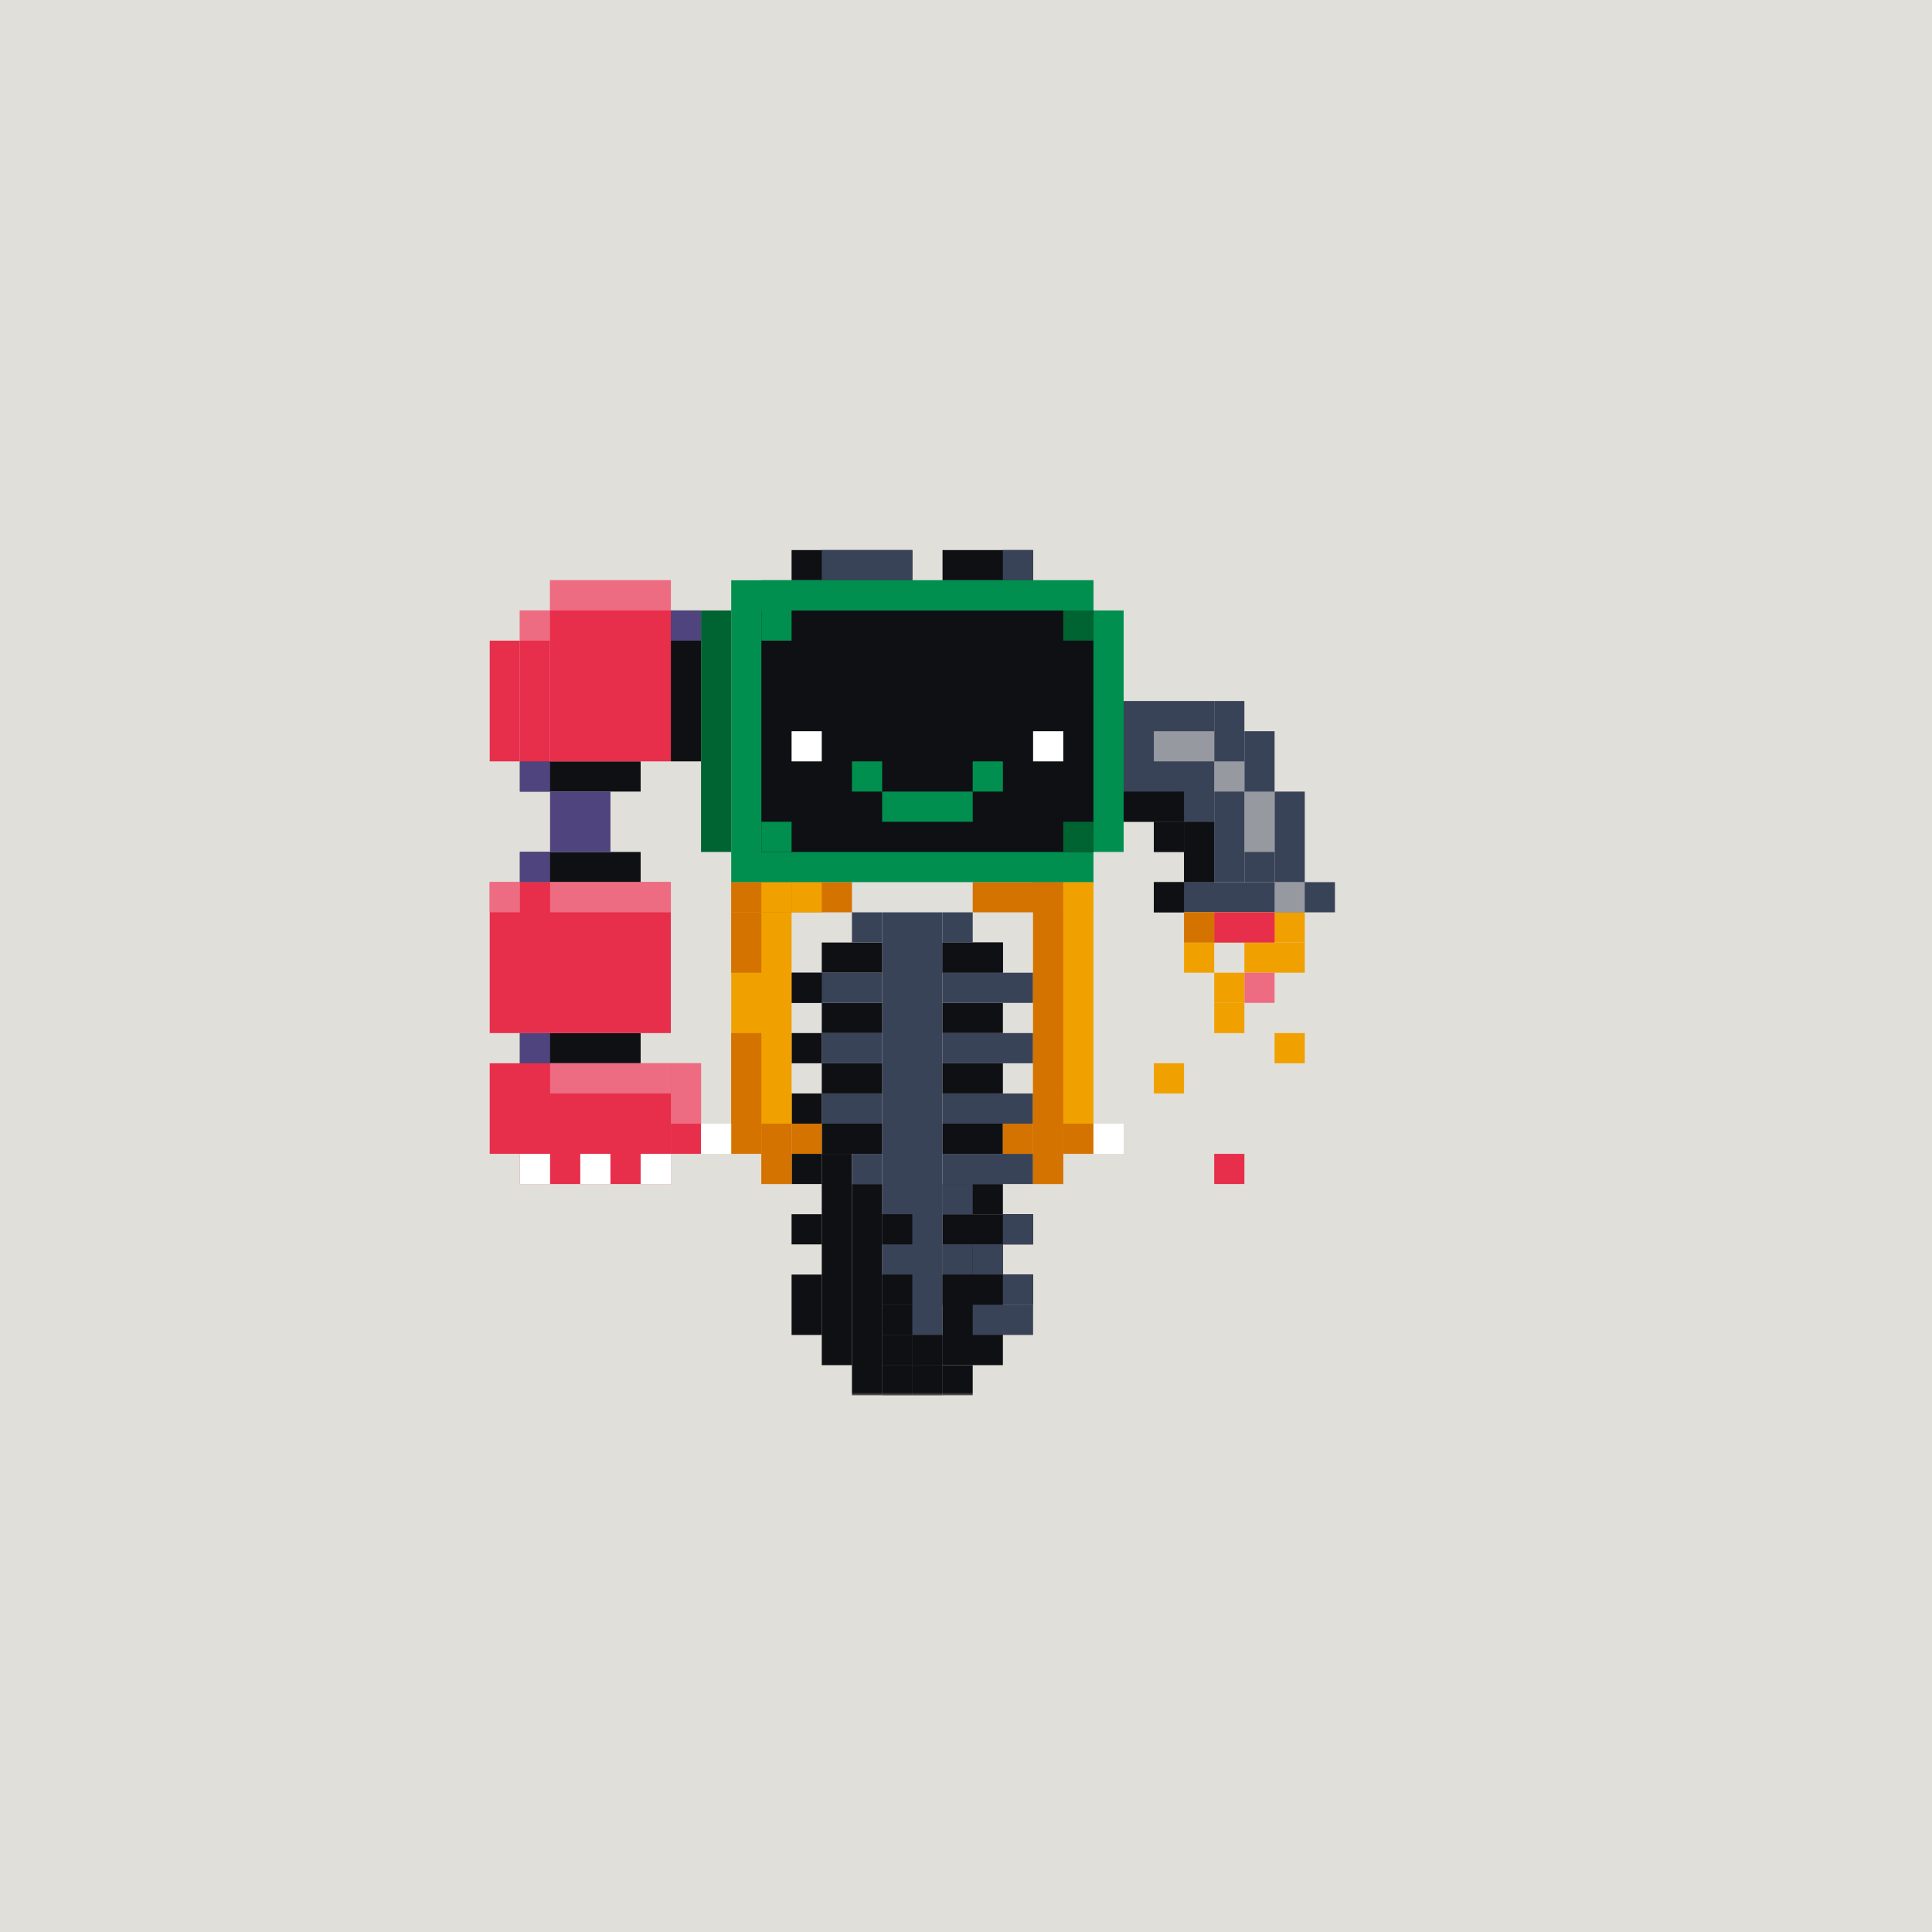 <svg width="768" height="768" viewBox="0 0 768 768" fill="none" xmlns="http://www.w3.org/2000/svg">
<path d="M768 0H0V768H768V0Z" fill="#E1DFDA"/>
<mask id="mask0_5_190522" style="mask-type:luminance" maskUnits="userSpaceOnUse" x="170" y="170" width="385" height="385">
<path d="M554.667 170.667H170.667V554.667H554.667V170.667Z" fill="white"/>
</mask>
<g mask="url(#mask0_5_190522)">
<path d="M278.667 302.667V242.667H266.667V302.667H278.667Z" fill="#0F1013"/>
<path d="M278.667 458.667V422.667H266.667V458.667H278.667Z" fill="#E72E4B"/>
<path d="M206.667 314.667H254.667V302.667H206.667V314.667Z" fill="#0F1013"/>
<path d="M206.667 350.667H254.667V338.667H206.667V350.667Z" fill="#0F1013"/>
<path d="M206.667 422.667H254.667V410.667H206.667V422.667Z" fill="#0F1013"/>
<path d="M218.667 338.667H242.667V314.667H218.667V338.667Z" fill="#50447F"/>
<path d="M266.667 254.667H278.667V242.667H266.667V254.667Z" fill="#50447F"/>
<path d="M206.667 314.667H218.667V302.667H206.667V314.667Z" fill="#50447F"/>
<path d="M206.667 350.667H218.667V338.667H206.667V350.667Z" fill="#50447F"/>
<path d="M206.667 422.667H218.667V410.667H206.667V422.667Z" fill="#50447F"/>
<path d="M218.667 302.667V242.667H206.667V302.667H218.667Z" fill="#E72E4B"/>
<path d="M206.667 302.667V254.667H194.667V302.667H206.667Z" fill="#E72E4B"/>
<path d="M206.667 254.667H218.667V242.667H206.667V254.667Z" fill="#EE6C81"/>
<path d="M266.667 302.667V230.667H218.667V302.667H266.667Z" fill="#E72E4B"/>
<path d="M266.667 410.667V350.667H194.667V410.667H266.667Z" fill="#E72E4B"/>
<path d="M194.667 362.667H206.667V350.667H194.667V362.667Z" fill="#EE6C81"/>
<path d="M266.667 230.667H218.667V242.667H266.667V230.667Z" fill="#EE6C81"/>
<path d="M278.667 422.667H266.667V446.667H278.667V422.667Z" fill="#EE6C81"/>
<path d="M266.667 350.667H218.667V362.667H266.667V350.667Z" fill="#EE6C81"/>
<path fill-rule="evenodd" clip-rule="evenodd" d="M266.667 470.667V422.667H194.667V458.667H206.667V470.667H266.667Z" fill="#E72E4B"/>
<path d="M266.667 422.667H218.667V434.667H266.667V422.667Z" fill="#EE6C81"/>
<path d="M206.667 470.667H218.667V458.667H206.667V470.667Z" fill="white"/>
<path d="M230.667 470.667H242.667V458.667H230.667V470.667Z" fill="white"/>
<path d="M254.667 470.667H266.667V458.667H254.667V470.667Z" fill="white"/>
</g>
<mask id="mask1_5_190522" style="mask-type:luminance" maskUnits="userSpaceOnUse" x="170" y="170" width="385" height="385">
<path d="M554.667 170.667H170.667V554.667H554.667V170.667Z" fill="white"/>
</mask>
<g mask="url(#mask1_5_190522)">
<path d="M482.667 278.667H422.667V326.667H482.667V278.667Z" fill="#394358"/>
<path d="M494.667 278.667H482.667V350.667H494.667V278.667Z" fill="#394358"/>
<path d="M506.667 290.667H494.667V350.667H506.667V290.667Z" fill="#394358"/>
<path d="M518.667 314.667H506.667V350.667H518.667V314.667Z" fill="#394358"/>
<path d="M482.667 326.667H470.667V350.667H482.667V326.667Z" fill="#394358"/>
<path d="M530.667 350.667H458.667V362.667H530.667V350.667Z" fill="#394358"/>
<path d="M518.667 362.667H470.667V374.667H518.667V362.667Z" fill="#F0A100"/>
<path d="M470.667 326.667H458.667V338.667H470.667V326.667Z" fill="#394358"/>
<path d="M482.667 290.667H458.667V302.667H482.667V290.667Z" fill="#9699A0"/>
<path d="M494.667 302.667H482.667V314.667H494.667V302.667Z" fill="#9699A0"/>
<path d="M518.667 350.667H506.667V362.667H518.667V350.667Z" fill="#9699A0"/>
<path d="M506.667 314.667H494.667V338.667H506.667V314.667Z" fill="#9699A0"/>
<path d="M482.667 374.667H470.667V386.667H482.667V374.667Z" fill="#F0A100"/>
<path d="M518.667 374.667H494.667V386.667H518.667V374.667Z" fill="#F0A100"/>
<path d="M506.667 386.667H494.667V398.667H506.667V386.667Z" fill="#EE6C81"/>
<path d="M494.667 398.667H482.667V410.667H494.667V398.667Z" fill="#F0A100"/>
<path d="M518.667 410.667H506.667V422.667H518.667V410.667Z" fill="#F0A100"/>
<path d="M470.667 422.667H458.667V434.667H470.667V422.667Z" fill="#F0A100"/>
<path d="M494.667 458.667H482.667V470.667H494.667V458.667Z" fill="#E72E4B"/>
<path d="M506.667 362.667H482.667V374.667H506.667V362.667Z" fill="#E72E4B"/>
<path d="M482.667 362.667H470.667V374.667H482.667V362.667Z" fill="#D47300"/>
<path d="M494.667 386.667H482.667V398.667H494.667V386.667Z" fill="#F0A100"/>
<path d="M458.667 314.667H422.667V326.667H458.667V314.667Z" fill="#0F1013"/>
<path d="M470.667 326.667H458.667V338.667H470.667V326.667Z" fill="#0F1013"/>
<path d="M470.667 350.667H458.667V362.667H470.667V350.667Z" fill="#0F1013"/>
<path d="M482.667 326.667H470.667V350.667H482.667V326.667Z" fill="#0F1013"/>
<path d="M470.667 314.667H458.667V326.667H470.667V314.667Z" fill="#0F1013"/>
</g>
<mask id="mask2_5_190522" style="mask-type:luminance" maskUnits="userSpaceOnUse" x="170" y="170" width="385" height="385">
<path d="M554.667 170.667H170.667V554.667H554.667V170.667Z" fill="white"/>
</mask>
<g mask="url(#mask2_5_190522)">
<path d="M374.667 362.667H350.667V554.667H374.667V362.667Z" fill="#394358"/>
<path d="M350.667 470.667H338.667V554.667H350.667V470.667Z" fill="#0F1013"/>
<path d="M338.667 458.667H326.667V542.667H338.667V458.667Z" fill="#0F1013"/>
<path d="M362.667 542.667H350.667V554.667H362.667V542.667Z" fill="#0F1013"/>
<path d="M386.667 542.667H374.667V554.667H386.667V542.667Z" fill="#0F1013"/>
<path d="M362.667 518.667H350.667V530.667H362.667V518.667Z" fill="#0F1013"/>
<path d="M362.667 506.667H350.667V518.667H362.667V506.667Z" fill="#0F1013"/>
<path d="M362.667 530.667H350.667V542.667H362.667V530.667Z" fill="#0F1013"/>
<path d="M374.667 530.667H362.667V542.667H374.667V530.667Z" fill="#0F1013"/>
<path d="M374.667 542.667H362.667V554.667H374.667V542.667Z" fill="#0F1013"/>
<path d="M362.667 482.667H350.667V494.667H362.667V482.667Z" fill="#0F1013"/>
<path d="M350.667 446.667H326.667V458.667H350.667V446.667Z" fill="#0F1013"/>
<path d="M398.667 446.667H374.667V458.667H398.667V446.667Z" fill="#0F1013"/>
<path d="M398.667 470.667H374.667V482.667H398.667V470.667Z" fill="#0F1013"/>
<path d="M398.667 494.667H374.667V542.667H398.667V494.667Z" fill="#0F1013"/>
<path d="M350.667 458.667H338.667V470.667H350.667V458.667Z" fill="#394358"/>
<path d="M350.667 422.667H326.667V434.667H350.667V422.667Z" fill="#0F1013"/>
<path d="M398.667 398.667H374.667V410.667H398.667V398.667Z" fill="#0F1013"/>
<path d="M398.667 422.667H374.667V434.667H398.667V422.667Z" fill="#0F1013"/>
<path d="M350.667 434.667H326.667V446.667H350.667V434.667Z" fill="#394358"/>
<path d="M350.667 398.667H326.667V410.667H350.667V398.667Z" fill="#0F1013"/>
<path d="M350.667 410.667H326.667V422.667H350.667V410.667Z" fill="#394358"/>
<path d="M350.667 374.667H326.667V386.667H350.667V374.667Z" fill="#0F1013"/>
<path d="M398.667 374.667H374.667V386.667H398.667V374.667Z" fill="#0F1013"/>
<path d="M398.667 374.667H374.667V386.667H398.667V374.667Z" fill="#0F1013"/>
<path d="M350.667 386.667H314.667V398.667H350.667V386.667Z" fill="#394358"/>
<path d="M410.667 386.667H374.667V398.667H410.667V386.667Z" fill="#394358"/>
<path d="M410.667 410.667H374.667V422.667H410.667V410.667Z" fill="#394358"/>
<path d="M410.667 434.667H374.667V446.667H410.667V434.667Z" fill="#394358"/>
<path d="M410.667 458.667H374.667V470.667H410.667V458.667Z" fill="#394358"/>
<path d="M410.667 482.667H374.667V494.667H410.667V482.667Z" fill="#0F1013"/>
<path d="M410.667 506.667H374.667V518.667H410.667V506.667Z" fill="#0F1013"/>
<path d="M386.667 362.667H374.667V374.667H386.667V362.667Z" fill="#394358"/>
<path d="M326.667 386.667H314.667V398.667H326.667V386.667Z" fill="#0F1013"/>
<path d="M350.667 362.667H338.667V374.667H350.667V362.667Z" fill="#394358"/>
<path d="M326.667 434.667H314.667V446.667H326.667V434.667Z" fill="#0F1013"/>
<path d="M326.667 410.667H314.667V422.667H326.667V410.667Z" fill="#0F1013"/>
<path d="M326.667 458.667H314.667V470.667H326.667V458.667Z" fill="#0F1013"/>
<path d="M326.667 482.667H314.667V494.667H326.667V482.667Z" fill="#0F1013"/>
<path d="M410.667 482.667H398.667V494.667H410.667V482.667Z" fill="#394358"/>
<path d="M398.667 494.667H386.667V506.667H398.667V494.667Z" fill="#394358"/>
<path d="M386.667 494.667H374.667V506.667H386.667V494.667Z" fill="#394358"/>
<path d="M410.667 506.667H398.667V518.667H410.667V506.667Z" fill="#394358"/>
<path d="M410.667 518.667H398.667V530.667H410.667V518.667Z" fill="#394358"/>
<path d="M398.667 518.667H386.667V530.667H398.667V518.667Z" fill="#394358"/>
<path d="M326.667 506.667H314.667V530.667H326.667V506.667Z" fill="#0F1013"/>
<path d="M386.667 470.667H374.667V482.667H386.667V470.667Z" fill="#394358"/>
<path d="M302.667 446.667H290.667V458.667H302.667V446.667Z" fill="#F0A100"/>
<path d="M314.667 446.667H302.667V458.667H314.667V446.667Z" fill="#F0A100"/>
<path d="M314.667 458.667H302.667V470.667H314.667V458.667Z" fill="#F0A100"/>
<path d="M314.667 434.667H302.667V446.667H314.667V434.667Z" fill="#F0A100"/>
<path d="M314.667 350.667H290.667V446.667H314.667V350.667Z" fill="#F0A100"/>
<path d="M338.667 350.667H290.667V362.667H338.667V350.667Z" fill="#D57300"/>
<path d="M302.667 446.667H290.667V458.667H302.667V446.667Z" fill="#D47300"/>
<path d="M314.667 458.667H302.667V470.667H314.667V458.667Z" fill="#D47300"/>
<path d="M314.667 446.667H302.667V458.667H314.667V446.667Z" fill="#D47300"/>
<path d="M326.667 446.667H314.667V458.667H326.667V446.667Z" fill="#D47300"/>
<path d="M302.667 410.667H290.667V446.667H302.667V410.667Z" fill="#D47300"/>
<path d="M302.667 362.667H290.667V386.667H302.667V362.667Z" fill="#D47300"/>
<path d="M422.667 446.667H434.667V458.667H422.667V446.667Z" fill="#F0A100"/>
<path d="M410.667 446.667H422.667V458.667H410.667V446.667Z" fill="#F0A100"/>
<path d="M410.667 458.667H422.667V470.667H410.667V458.667Z" fill="#F0A100"/>
<path d="M410.667 434.667H422.667V446.667H410.667V434.667Z" fill="#F0A100"/>
<path d="M410.667 422.667H422.667V434.667H410.667V422.667Z" fill="#F0A100"/>
<path d="M410.667 350.667H434.667V446.667H410.667V350.667Z" fill="#F0A100"/>
<path d="M386.667 350.667H422.667V362.667H386.667V350.667Z" fill="#D57300"/>
<path d="M422.667 446.667H434.667V458.667H422.667V446.667Z" fill="#D47300"/>
<path d="M410.667 458.667H422.667V470.667H410.667V458.667Z" fill="#D47300"/>
<path d="M410.667 446.667H422.667V458.667H410.667V446.667Z" fill="#D47300"/>
<path d="M398.667 446.667H410.667V458.667H398.667V446.667Z" fill="#D47300"/>
<path d="M410.667 350.667H422.667V434.667H410.667V350.667Z" fill="#D47300"/>
<path d="M410.667 434.667H422.667V446.667H410.667V434.667Z" fill="#D47300"/>
<path d="M434.667 350.667H422.667V362.667H434.667V350.667Z" fill="#F0A100"/>
<path d="M326.667 350.667H314.667V362.667H326.667V350.667Z" fill="#F0A100"/>
<path d="M314.667 350.667H302.667V362.667H314.667V350.667Z" fill="#F0A100"/>
<path d="M446.667 446.667H434.667V458.667H446.667V446.667Z" fill="white"/>
<path d="M290.667 446.667H278.667V458.667H290.667V446.667Z" fill="white"/>
</g>
<mask id="mask3_5_190522" style="mask-type:luminance" maskUnits="userSpaceOnUse" x="170" y="170" width="385" height="385">
<path d="M554.667 170.667H170.667V554.667H554.667V170.667Z" fill="white"/>
</mask>
<g mask="url(#mask3_5_190522)">
<path d="M434.667 230.667H290.667V350.667H434.667V230.667Z" fill="#018F4F"/>
<path d="M362.667 218.667H314.667V230.667H362.667V218.667Z" fill="#0F1013"/>
<path d="M410.667 218.667H374.667V230.667H410.667V218.667Z" fill="#0F1013"/>
<path d="M362.667 218.667H326.667V230.667H362.667V218.667Z" fill="#394358"/>
<path d="M410.667 218.667H398.667V230.667H410.667V218.667Z" fill="#394358"/>
<path d="M446.667 242.667H434.667V338.667H446.667V242.667Z" fill="#018F4F"/>
<path d="M290.667 242.667H278.667V338.667H290.667V242.667Z" fill="#006332"/>
<path d="M434.667 242.667H302.667V338.667H434.667V242.667Z" fill="#0F1013"/>
<path d="M434.667 326.667H422.667V338.667H434.667V326.667Z" fill="#006332"/>
<path d="M434.667 242.667H422.667V254.667H434.667V242.667Z" fill="#006332"/>
<path d="M326.667 290.667H314.667V302.667H326.667V290.667Z" fill="white"/>
<path d="M386.667 314.667H350.667V326.667H386.667V314.667Z" fill="#018F4F"/>
<path d="M398.667 302.667H386.667V314.667H398.667V302.667Z" fill="#018F4F"/>
<path d="M350.667 302.667H338.667V314.667H350.667V302.667Z" fill="#018F4F"/>
<path d="M422.667 290.667H410.667V302.667H422.667V290.667Z" fill="white"/>
<path d="M422.667 230.667H302.667V242.667H422.667V230.667Z" fill="#018F4F"/>
<path d="M314.667 242.667H302.667V254.667H314.667V242.667Z" fill="#018F4F"/>
<path d="M314.667 230.667H302.667V242.667H314.667V230.667Z" fill="#018F4F"/>
<path d="M326.667 230.667H314.667V242.667H326.667V230.667Z" fill="#018F4F"/>
<path d="M314.667 326.667H302.667V338.667H314.667V326.667Z" fill="#018F4F"/>
<path d="M434.667 230.667H422.667V242.667H434.667V230.667Z" fill="#018F4F"/>
</g>
</svg>
